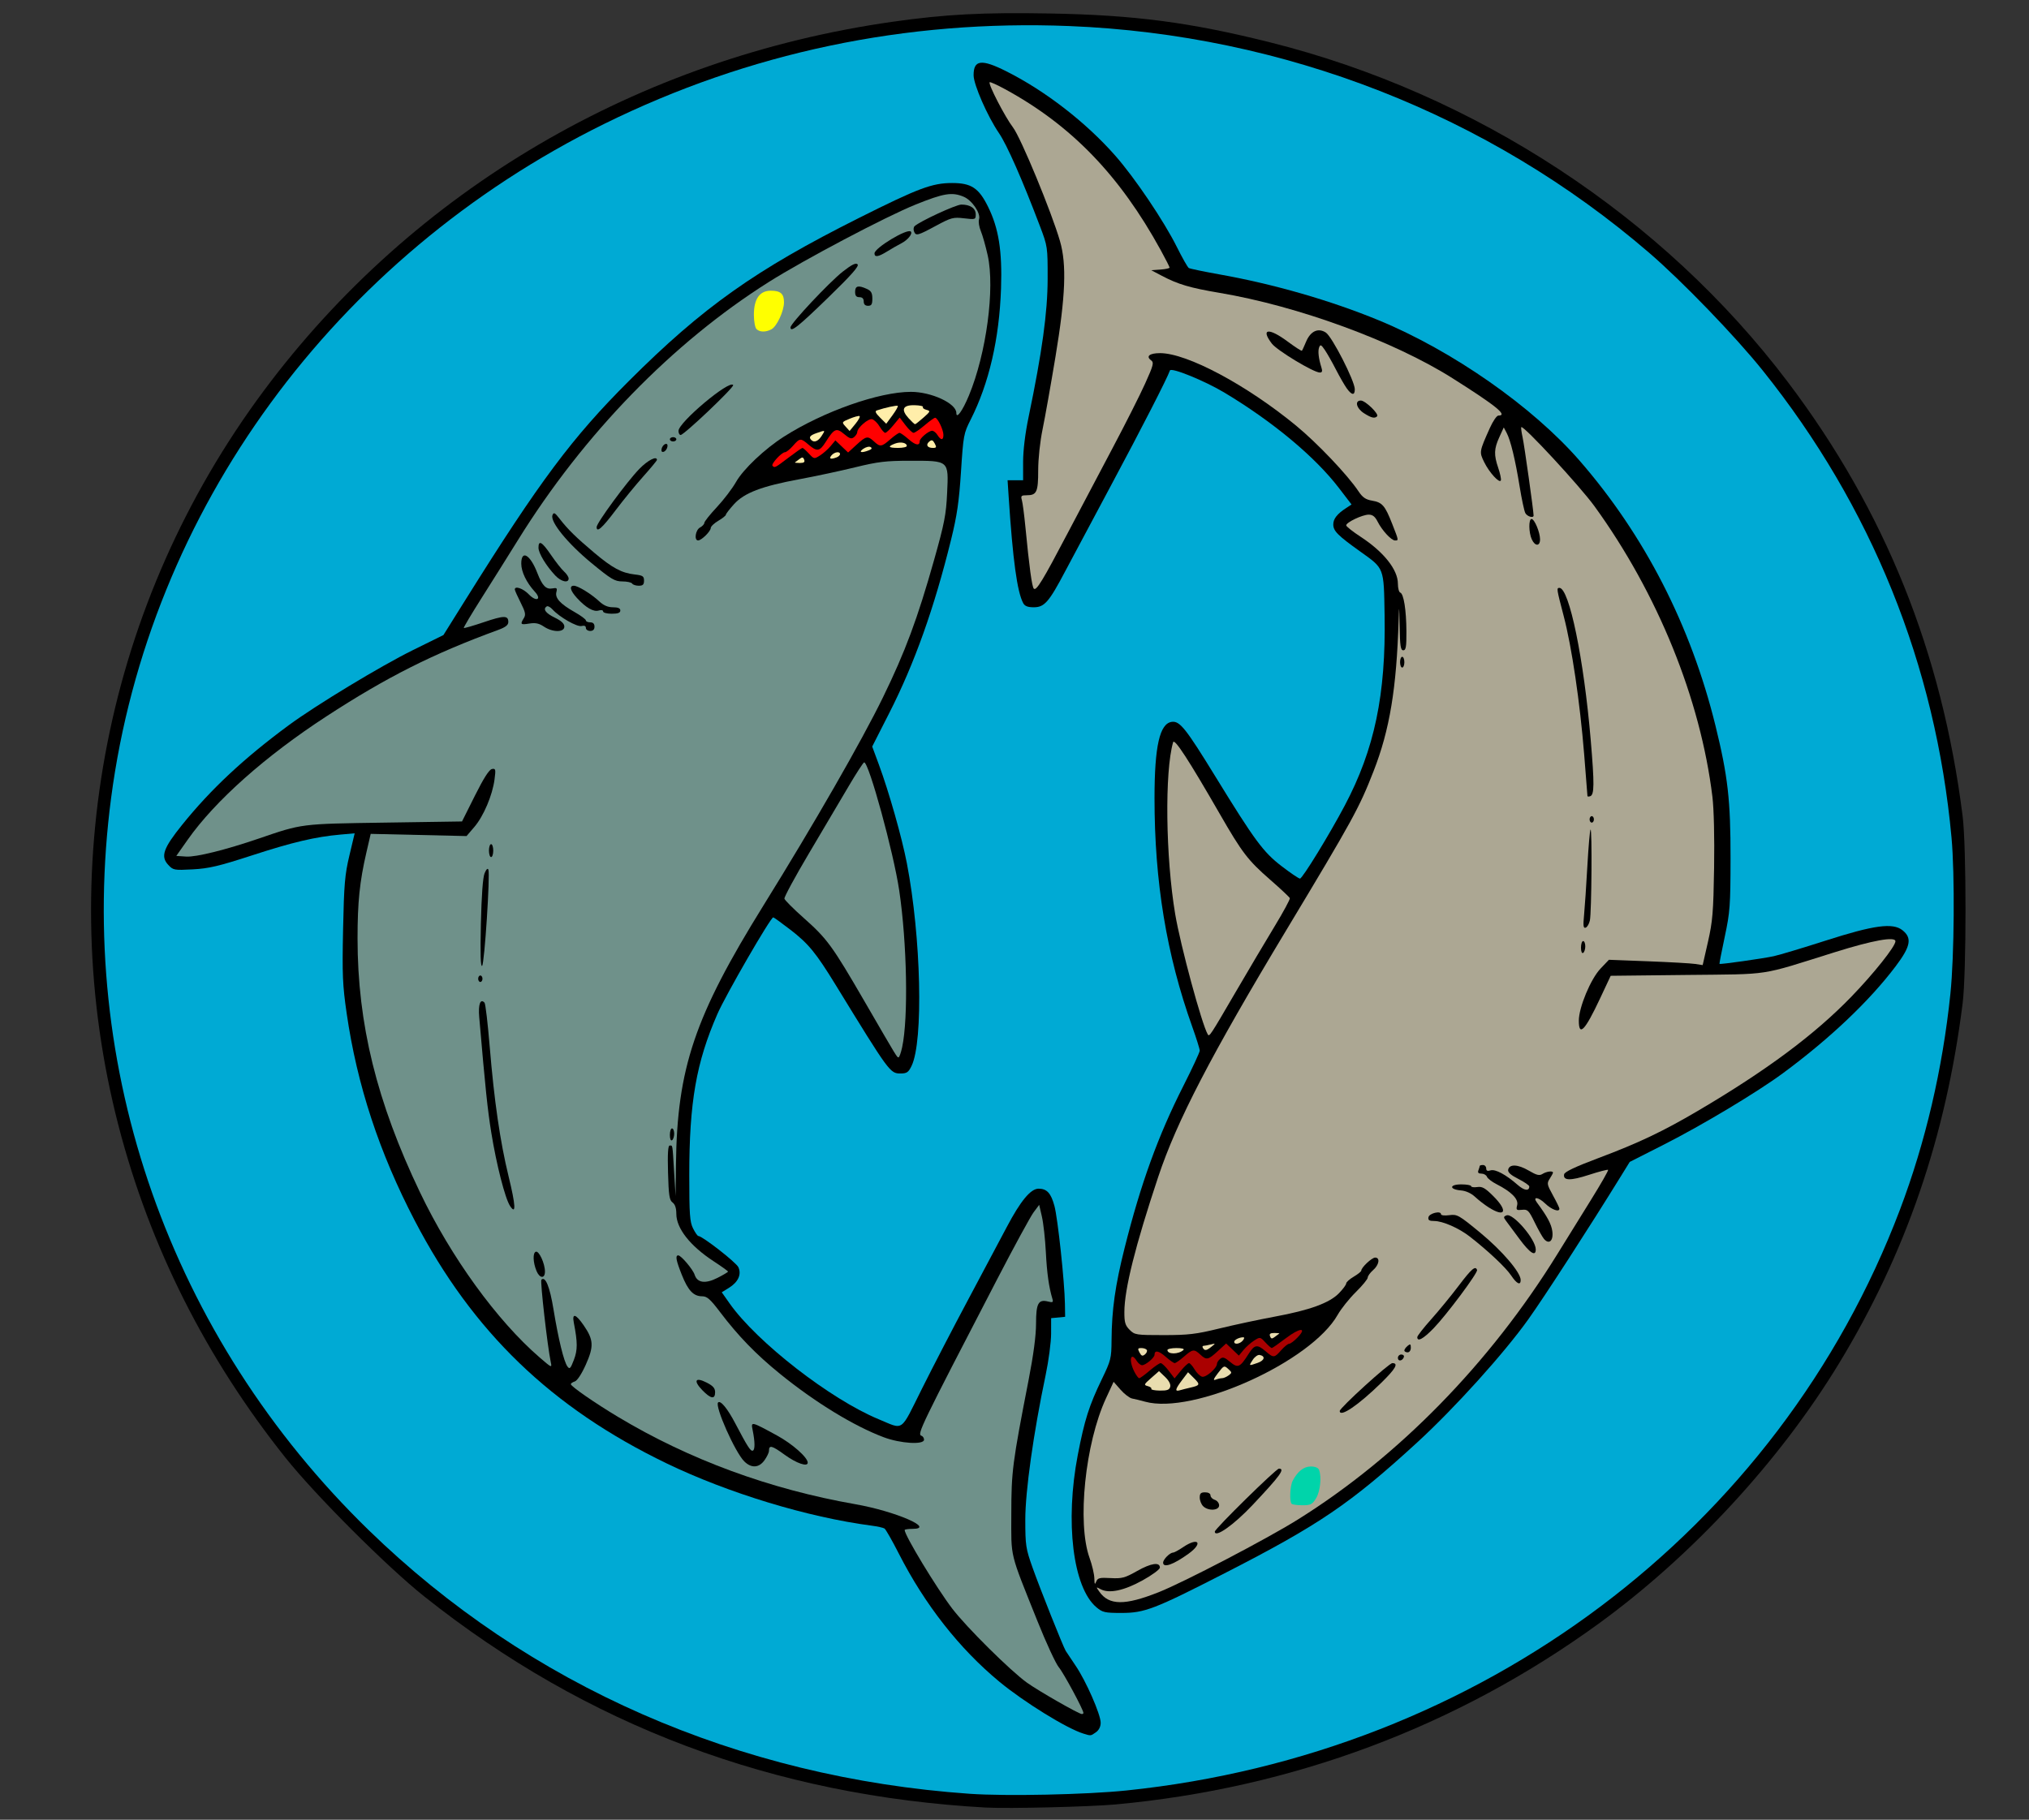 <?xml version="1.0" encoding="UTF-8"?>
<svg version="1.1" viewBox="0 0 1256 1126.7" xmlns="http://www.w3.org/2000/svg">
<rect x="0" y="0" width="1256" height="1126.7" fill="#333333" stroke="none"/>
<g stroke-width="1.333">
<path d="m610.67 1119.2c-131.76-7.241-247.57-50.749-348.1-130.78-22.994-18.305-67.297-62.602-85.776-85.765-49.271-61.759-84.058-130.91-103.41-205.57-40.645-156.81-7.622-324.04 89.872-455.1 92.523-124.38 231.89-206.17 389.41-228.53 32.589-4.626 55.756-5.846 97.097-5.11 52.315 0.931 86.659 5.424 136.24 17.822 127.44 31.869 243.39 107.97 320.91 210.63 59.924 79.354 95.26 167.21 108 268.52 2.387 18.991 2.386 97.021 0 116-10.398 82.642-35.075 154.56-76.416 222.69-36.664 60.422-91.091 119.35-149.16 161.5-87.695 63.653-189.54 101.73-298.9 111.75-15.816 1.45-66.302 2.672-79.77 1.932z"/>
<path d="m697.33 1108.6c219.23-22.698 403.69-161.23 478.77-359.56 15.802-41.742 26.422-87.192 31.244-133.72 2.413-23.279 2.779-73.955 0.698-96.667-9.784-106.81-49.587-205.29-116.93-289.33-16.957-21.161-49.807-55.208-70.249-72.809-99.313-85.51-226-135.06-358.87-140.38-101.31-4.052-198.35 16.364-288 60.586-167.01 82.386-281.77 239.28-305.2 417.27-22.023 167.26 36.559 333.86 159.43 453.41 98.961 96.287 228.76 153.24 372.05 163.25 22.554 1.576 72.145 0.527 97.059-2.052z" fill="#00aad4"/>
<path d="m678.71 995.17c-14.543-12.237-19.514-52.878-11.534-94.308 4.184-21.726 6.988-30.547 14.948-47.034 5.556-11.508 5.883-12.826 5.955-24 0.121-18.805 2.267-34 8.053-57.014 10.097-40.162 20.765-69.589 36.46-100.57 5.541-10.94 10.075-20.718 10.075-21.73-2.2e-4 -1.011-2.074-7.639-4.608-14.729-15.947-44.613-23.402-89.772-23.384-141.64 0.012-32.248 3.231-46.331 10.793-47.209 4.898-0.569 8.636 4.138 26.883 33.844 24.381 39.694 29.6 46.764 40.983 55.518 5.5 4.23 10.622 7.694 11.382 7.699 1.513 8e-3 18.268-27.335 27.774-45.325 18.373-34.773 25.445-68.571 24.613-117.63-0.51-30.068-0.014-28.781-15.289-39.7-13.72-9.808-16.48-12.59-16.48-16.606 0-3.513 2.349-6.506 8.017-10.215l3.293-2.155-7.817-10.206c-14.79-19.309-40.746-40.952-70.723-58.97-12.34-7.417-33.196-15.903-33.899-13.794-1.508 4.524-17.74 36.214-36.17 70.612-11.59 21.633-24.461 45.763-28.603 53.622-10.088 19.144-12.906 22.378-19.503 22.378-3.742 0-5.548-0.71-6.546-2.575-3.728-6.966-6.431-26.74-8.988-65.758l-0.677-10.333h9.616v-11.418c0-7.059 1.29-17.622 3.38-27.667 8.388-40.328 11.77-64.847 11.805-85.582 0.033-19.771-0.022-20.145-4.772-32.667-10.938-28.834-20.407-50.333-25.377-57.612-7.087-10.383-15.656-29.939-15.682-35.788-0.042-9.604 4.869-10.197 20.275-2.451 24.13 12.132 49.22 31.56 67.376 52.171 12.104 13.74 30.165 40.517 38.163 56.579 3.35 6.727 6.675 12.593 7.39 13.034 0.715 0.442 9.397 2.249 19.293 4.017 33.418 5.969 68.485 16.08 98.149 28.299 45.735 18.839 95.36 53.504 124.42 86.909 40.303 46.333 68.93 102.17 84.173 164.18 7.675 31.22 9.368 46.123 9.319 82-0.04 29.445-0.326 33.327-3.576 48.623-1.942 9.143-3.412 16.719-3.266 16.836 0.541 0.433 27.159-3.34 33.599-4.763 3.667-0.81 18.067-5.133 32-9.606 30.055-9.649 41.664-11.224 47.667-6.468 6.063 4.803 5.086 9.999-4.192 22.296-16.273 21.567-40.922 44.948-69.907 66.311-15.903 11.721-49.808 32.053-73.486 44.068l-21.252 10.783-5.415 8.766c-20.083 32.51-47.122 74.324-57.275 88.57-15.103 21.193-45.611 55.012-68.883 76.359-41.259 37.847-60.699 51.054-119.26 81.022-43.403 22.212-49.443 24.535-63.786 24.535-10.298 0-11.725-0.322-15.503-3.501z"/>
<g fill="#aca793">
<path d="m717.2 985.86c15.746-6.249 66.797-32.906 86.13-44.974 62.394-38.949 119.11-96.977 160.78-164.49 5.341-8.654 14.71-23.775 20.82-33.602 6.11-9.827 10.847-18.13 10.527-18.45-0.32-0.32-5.646 1.067-11.835 3.082-11.502 3.746-16.157 3.647-15.39-0.328 0.298-1.543 6.857-4.654 21.099-10.006 24.984-9.389 39.932-16.483 61.605-29.237 42.457-24.984 72.329-47.201 95.089-70.72 13.953-14.418 27.271-31.161 27.293-34.312 0.022-3.154-13.981-0.633-37.592 6.768-47.456 14.874-38.41 13.484-91.531 14.069l-47.136 0.52-6.681 14.241c-9.257 19.734-13.047 23.665-13.047 13.531 0-8.193 7.356-25.835 13.44-32.23l5.187-5.452 24.353 0.931c13.394 0.512 26.454 1.252 29.02 1.645l4.667 0.714 3.288-14.449c2.872-12.624 3.35-18.409 3.784-45.783 0.297-18.79-0.121-36.404-1.045-44-7.367-60.54-33.896-125.91-72.991-179.87-9.003-12.425-44.012-50.268-45.306-48.974-0.267 0.267 0.096 3.115 0.806 6.329 1.062 4.806 6.799 45.619 6.799 48.368 0 1.826-3.995 0.64-5.13-1.524-0.673-1.283-2.246-8.633-3.494-16.333-2.703-16.671-5.607-28.68-8.054-33.299l-1.784-3.368-2.74 6c-3.318 7.266-3.449 10.948-0.68 19.075 1.165 3.419 1.898 6.877 1.629 7.684-0.74 2.221-7.265-4.921-10.388-11.372-3.031-6.262-3.022-6.315 3.574-21.054 1.887-4.217 4.249-7.667 5.249-7.667 6.107 0-1.229-5.972-28.491-23.193-36.292-22.925-95.456-44.601-144.12-52.801-18.169-3.061-25.636-5.264-35.573-10.496l-6.667-3.51 5.667-0.41c3.117-0.226 5.667-0.774 5.667-1.22 0-0.445-2.485-5.336-5.521-10.869-25.423-46.323-55.286-77.219-96.21-99.54-4.985-2.719-9.329-4.679-9.653-4.355-1.056 1.056 9.539 21.566 14.455 27.982 4.844 6.321 23.905 52.45 29.093 70.407 4.195 14.52 3.439 33.967-2.781 71.474-2.906 17.525-6.506 37.78-8 45.01-1.582 7.657-2.716 18.264-2.716 25.4 0 13.457-0.916 15.453-7.089 15.453-3.402 0-3.78 0.376-3.018 3 0.479 1.65 1.449 9 2.157 16.333 2.42 25.078 4.087 37.333 5.234 38.482 1.562 1.564 5.413-4.753 21.023-34.482 7.316-13.933 19.759-37.505 27.65-52.382 7.892-14.877 16.978-32.877 20.193-40 5.218-11.564 5.616-13.12 3.714-14.529-3.358-2.487-0.911-4.422 5.59-4.422 16.66 0 53.472 19.626 84.171 44.875 13.171 10.833 31.925 30.569 38.668 40.693 2.506 3.762 4.451 5.102 8.367 5.764 6.333 1.07 8.016 3.008 12.468 14.348 4.103 10.452 4.08 10.319 1.788 10.319-2.298 0-8.044-6.209-10.798-11.667-1.595-3.16-3.094-4.333-5.539-4.333-3.866 0-13.913 4.787-13.913 6.629 0 0.683 4.05 3.89 9 7.126 14.25 9.317 23 20.345 23 28.986 0 2.77 0.657 5.255 1.459 5.522 2.149 0.716 3.75 10.815 3.816 24.069 0.047 9.507-0.312 11.667-1.942 11.667-1.643 0-2.048-2.676-2.271-15-0.236-13.03-0.316-13.511-0.612-3.667-1.272 42.332-5.533 67.999-15.532 93.573-8.964 22.925-12.714 29.755-54.039 98.427-46.632 77.491-67.731 118.14-79.233 152.67-14.184 42.569-20.929 69.514-20.962 83.727-0.015 6.44 0.528 8.273 3.255 11 3.147 3.147 3.954 3.273 21.033 3.273 15.28 0 20.084-0.568 34.394-4.07 9.148-2.238 24.574-5.54 34.279-7.337 21.855-4.046 34.012-8.479 39.909-14.551 2.445-2.517 4.445-5.227 4.445-6.021s2.1-2.683 4.667-4.198c2.567-1.514 4.667-3.207 4.667-3.76 0-1.923 6.551-8.063 8.603-8.063 3.184 0 2.443 4.523-1.27 7.751-1.833 1.594-3.333 3.673-3.333 4.619 0 0.947-3.325 5-7.388 9.009s-9.104 10.323-11.201 14.033c-16.467 29.134-89.467 62.073-119.24 53.805-2.841-0.789-6.441-1.665-8-1.946-1.559-0.281-4.779-2.727-7.157-5.435l-4.323-4.923-4.749 10.279c-12.873 27.862-17.937 77.172-10.143 98.762 1.579 4.375 2.914 10.075 2.965 12.667 0.074 3.7 0.318 4.14 1.135 2.046 0.908-2.325 2.053-2.611 8.926-2.229 7.025 0.39 8.817-0.089 16.435-4.395 8.628-4.877 14.076-5.685 14.076-2.088 0 1.075-4.8 4.616-10.667 7.868-11.508 6.379-20.72 8.336-25.979 5.522-2.97-1.59-2.989-1.559-0.873 1.463 6.024 8.601 15.77 8.704 36.722 0.39z"/>
<path d="m764.65 614.67c7.907-13.567 18.843-32.022 24.302-41.012 5.459-8.99 9.727-16.882 9.485-17.538-0.242-0.656-5.718-5.796-12.168-11.423-13.777-12.018-17.342-16.673-31.169-40.692-19.275-33.484-28.126-47.093-28.905-44.441-5.295 18.044-4.657 71.163 1.28 106.44 3.277 19.477 16.493 68.283 20.16 74.45 0.98 1.648 1.393 1.022 17.015-25.783z"/>
</g>
<g>
<path d="m833.59 240.33c-1.424-2.017-4.433-7.267-6.688-11.667-2.255-4.4-5.303-9.772-6.773-11.938-2.274-3.348-2.805-3.595-3.552-1.65-0.876 2.282-0.343 6.905 1.451 12.588 0.69 2.186 0.412 3-1.026 3-3.831 0-26.437-13.641-29.703-17.923-7.141-9.362-1.973-10.014 9.834-1.24 4.566 3.393 8.516 5.943 8.777 5.667 0.261-0.277 1.406-2.752 2.545-5.5 2.755-6.648 7.509-8.872 12.282-5.745 3.887 2.547 17.895 29.972 17.916 35.075 0.016 4.036-1.922 3.78-5.061-0.667z"/>
<path d="m844.33 255.85c-4.721-3.023-5.906-7.847-1.928-7.847 2.775 0 11.429 8.388 10.063 9.754-1.502 1.502-3.566 1.018-8.135-1.908z"/>
<path d="m948.21 333.94c-1.93-4.237-2.027-12.604-0.146-12.604 1.816 0 5.265 8.27 5.265 12.624 0 4.388-3.116 4.376-5.119-0.02z"/>
<path d="m866.67 410c0-1.833 0.6-3.333 1.333-3.333s1.333 1.5 1.333 3.333c0 1.833-0.6 3.333-1.333 3.333s-1.333-1.5-1.333-3.333z"/>
<path d="m982.67 492.88c0-0.37-0.914-11.97-2.032-25.778-2.625-32.431-7.66-66.481-12.665-85.634-4.423-16.928-4.506-17.471-2.671-17.471 6.092 0 15.126 43.882 19.393 94.193 2.324 27.41 2.257 33.956-0.358 34.815-0.917 0.301-1.667 0.244-1.667-0.126z"/>
<path d="m984 507.33c0-1.1 0.6-2 1.333-2 0.733 0 1.333 0.9 1.333 2s-0.6 2-1.333 2c-0.733 0-1.333-0.9-1.333-2z"/>
<path d="m980.58 566.49c0.453-4.667 1.371-18.298 2.04-30.291 0.669-11.993 1.553-22.143 1.966-22.556 1.024-1.024 0.644 51.393-0.408 56.252-0.463 2.139-1.647 4.158-2.631 4.485-1.427 0.475-1.622-1.123-0.965-7.89z"/>
<path d="m978.67 586.75c0-2.243 0.6-4.079 1.333-4.079s1.333 1.465 1.333 3.255c0 1.79-0.6 3.626-1.333 4.079-0.778 0.481-1.333-0.875-1.333-3.255z"/>
<path d="m921.48 747.54c-2.487-1.581-6.248-4.489-8.357-6.462-2.389-2.235-5.672-3.743-8.708-4-7.448-0.63-7.33-3.746 0.143-3.746 3.361 0 6.111 0.496 6.111 1.102 0 0.606 1.699 0.853 3.776 0.548 3.083-0.453 4.918 0.588 10 5.67 9.243 9.243 7.416 13.485-2.965 6.887z"/>
<path d="m955.76 767.1c-0.97-1.142-3.564-5.757-5.764-10.254-3.651-7.463-4.335-8.141-7.83-7.768-3.474 0.371-3.753 0.103-3.004-2.885 0.938-3.735-3.521-8.278-12.742-12.982-2.871-1.465-5.555-3.536-5.965-4.603-0.409-1.067-1.944-1.94-3.411-1.94-1.884 0-2.429-0.619-1.857-2.109 0.445-1.16 0.809-2.36 0.809-2.667 0-0.307 0.9-0.558 2-0.558s2 0.94 2 2.09c0 1.488 0.773 1.844 2.687 1.237 2.93-0.93 9.547 2.619 16.868 9.047 4.016 3.526 7.112 3.92 7.112 0.903 0-0.678-3.038-2.772-6.752-4.654-4.71-2.387-6.621-4.107-6.32-5.689 0.691-3.625 6.005-3.422 12.671 0.484 4.995 2.927 6.634 3.327 8.601 2.099 2.511-1.568 6.466-2.06 6.466-0.804 0 0.392-0.903 2.091-2.006 3.776-1.856 2.832-1.707 3.604 1.976 10.286 2.19 3.974 3.993 7.675 4.006 8.225 0.059 2.44-4.893 0.634-8.892-3.242-4.099-3.973-7.87-4.39-5.036-0.556 6.491 8.782 8.951 13.377 9.549 17.837 0.787 5.87-2.015 8.435-5.165 4.726z"/>
<path d="m940.58 767.13c-3.616-4.881-7.394-9.974-8.394-11.317-1.568-2.107-1.512-2.56 0.413-3.299 3.993-1.532 18.072 14.894 18.072 21.085 0 4.623-3.567 2.337-10.091-6.469z"/>
<path d="m935.38 789.67c-3.228-4.851-14.321-15.28-25.533-24.005-6.803-5.293-16.774-9.662-22.053-9.662-3.077 0-3.886-0.533-3.545-2.333 0.466-2.456 7.753-4.225 7.753-1.882 0 0.734 2.233 0.996 5.151 0.604 4.883-0.655 5.883-0.087 19.239 10.934 13.526 11.161 24.944 24.537 24.944 29.222 0 3.567-2.458 2.379-5.955-2.879z"/>
<path d="m877.33 827.91c0-0.785 3.854-5.735 8.566-11 4.711-5.265 12.382-14.621 17.046-20.792 7.973-10.549 10.43-12.655 11.393-9.766 0.571 1.714-18.715 27.59-26.822 35.986-6.423 6.652-10.183 8.71-10.183 5.572z"/>
<path d="m869.33 836.16c0-0.644 0.9-1.917 2-2.83 1.671-1.387 2-1.194 2 1.17 0 1.627-0.85 2.83-2 2.83-1.1 0-2-0.527-2-1.17z"/>
<path d="m865.33 840.78c0-1.161 0.95-2.111 2.111-2.111 1.161 0 1.874 0.712 1.583 1.583-0.824 2.472-3.694 2.882-3.694 0.528z"/>
<path d="m829.33 873.63c0-1.928 30.446-29.63 32.565-29.63 4.005 0 2.059 3.447-6.899 12.218-14.117 13.823-25.667 21.659-25.667 17.412z"/>
<path d="m744.76 932.57c-1.152-1.152-2.095-3.552-2.095-5.333 0-2.565 0.693-3.238 3.333-3.238 2.004 0 3.333 0.762 3.333 1.91 0 1.051 1.2 2.291 2.667 2.756 1.467 0.466 2.667 2.006 2.667 3.423 0 3.263-6.793 3.593-9.905 0.482z"/>
<path d="m752 948.32c0-1.724 37.928-38.983 39.683-38.983 3.978 0 0.938 4.198-16.283 22.483-11.667 12.388-23.4 20.661-23.4 16.5z"/>
<path d="m720 967.54c0-1.987 4.167-6.207 6.129-6.207 0.689 0 3.46-1.5 6.158-3.333 9.509-6.462 12.751-2.725 3.47 4-9.356 6.78-15.757 9.031-15.757 5.54z"/>
</g>
<path d="m711.64 848.67c2.999-2.567 6.076-4.667 6.839-4.667 0.763 0 3.009 2.126 4.991 4.725l3.604 4.725 3.894-4.725c2.142-2.599 4.417-4.725 5.055-4.725 0.638 0 2.199 1.757 3.468 3.905 1.269 2.148 3.356 4.179 4.638 4.515 2.383 0.623 9.206-5.303 9.206-7.996 0-0.787 0.888-2.167 1.973-3.068 1.609-1.335 2.744-0.989 6.149 1.876 4.81 4.047 6.131 3.482 11.409-4.879 3.727-5.904 5.385-6.168 10.595-1.688 4.9 4.214 5.372 4.181 9.625-0.665 1.931-2.2 4.164-4 4.964-4 0.8 0 3.115-1.734 5.146-3.854 6.195-6.467 1.481-6.183-7.22 0.434-4.402 3.347-8.325 6.086-8.718 6.086-0.393 0-2.176-1.576-3.961-3.502-3.193-3.445-3.306-3.464-6.936-1.151-2.03 1.293-4.991 3.919-6.581 5.836l-2.891 3.484-7.88-7.508-5.169 4.747c-5.992 5.503-6.995 5.697-10.862 2.094-3.774-3.516-4.723-3.391-10.103 1.333-2.506 2.2-5.077 3.99-5.713 3.979-0.637-0.012-3.179-1.803-5.649-3.981-4.256-3.752-6.841-4.18-6.841-1.133 0 1.762-5.487 6.366-7.655 6.424-0.91 0.024-2.405-1.156-3.321-2.622-3.79-6.068-5.13-0.629-1.593 6.462 1.154 2.313 2.546 4.205 3.093 4.205s3.449-2.1 6.448-4.667z" fill="#a00"/>
<g fill="#e9ddaf">
<path d="m791.89 825.71c0.306-0.208-1.026-0.377-2.958-0.377-2.602 0-3.311 0.528-2.733 2.034 0.636 1.658 1.183 1.728 2.958 0.377 1.198-0.911 2.428-1.827 2.733-2.034z"/>
<path d="m769.33 830c1.005-1.211 1.113-2 0.272-2-2.449 0-5.606 1.582-5.606 2.809 0 1.908 3.522 1.373 5.333-0.809z"/>
<path d="m750 833.79c2.601-2.072 2.585-2.104-0.667-1.309-1.833 0.448-3.819 0.823-4.412 0.833-0.593 0.011-0.708 0.618-0.255 1.351 1.115 1.805 2.19 1.628 5.333-0.876z"/>
<path d="m732.6 835.85c0.752-0.702-1.01-1.183-4.333-1.183-3.08 0-5.6 0.55-5.6 1.222 0 2.802 6.922 2.775 9.933-0.039z"/>
<path d="m709.91 835.85c-0.402-0.65-1.916-1.182-3.366-1.182-2.249 0-2.419 0.403-1.162 2.753 1.173 2.191 1.859 2.432 3.366 1.182 1.041-0.864 1.563-2.103 1.162-2.753z"/>
<path d="m778.53 843.85c4.299-1.499 4.967-4.182 1.221-4.909-1.116-0.217-3.03 1.133-4.254 3-2.558 3.903-2.604 3.874 3.033 1.909z"/>
<path d="m756.52 853.33c0.9 0 2.691-0.771 3.979-1.713 2.223-1.625 2.211-1.833-0.225-4.037-2.471-2.236-2.71-2.138-6.338 2.619-2.812 3.687-3.171 4.713-1.411 4.037 1.297-0.498 3.095-0.905 3.995-0.905z"/>
<path d="m736.67 859.21c6.228-1.424 6.427-1.897 2.464-5.859l-3.713-3.713-3.672 4.847c-4.282 5.653-4.649 7.295-1.413 6.333 1.283-0.381 4.133-1.105 6.333-1.607z"/>
<path d="m724.39 858.65c0.399-1.524-0.784-3.803-3.149-6.069l-3.787-3.628-4.873 4.278c-4.521 3.969-4.671 4.331-2.076 5.01 1.538 0.402 2.527 1.169 2.197 1.703-0.33 0.534 2.021 1.011 5.225 1.059 4.569 0.069 5.963-0.438 6.463-2.352z"/>
</g>
<path d="m799.56 931.11c-1.433-1.433-1.02-11.031 0.611-14.199 3.013-5.85 6.881-8.912 11.256-8.912 2.683 0 4.595 0.79 5.101 2.109 1.676 4.366 0.735 13.33-1.843 17.558-2.329 3.819-3.33 4.333-8.439 4.333-3.189 0-6.197-0.4-6.686-0.889z" fill="#00d4aa"/>
<path d="m670.67 1073.4c-10.281-3.152-36.674-19.45-52-32.109-24.712-20.412-46.149-47.711-62.218-79.231-4.134-8.108-8.147-15.153-8.919-15.655s-4.432-1.31-8.133-1.796c-39.4-5.178-88.68-20.157-126.73-38.521-71.273-34.398-119.95-81.301-155.85-150.16-22.084-42.361-35.785-84.06-42.225-128.51-2.531-17.471-2.802-23.826-2.218-52 0.579-27.923 1.089-33.875 3.92-45.777l3.254-13.68-8.772 0.781c-15.528 1.383-29.559 4.683-54.772 12.879-20.533 6.675-26.678 8.126-36.667 8.659-11.527 0.615-12.125 0.507-15.162-2.751-4.899-5.254-3.154-10.278 8.666-24.948 17.719-21.99 38.179-41.103 65.838-61.503 16.854-12.431 56.955-36.7 76.9-46.54l18.909-9.329 13.758-22.002c45.955-73.495 65.919-100.23 101.01-135.28 45.787-45.734 78.328-68.806 142.29-100.89 36.916-18.515 45.443-21.716 57.85-21.716 11.849 0 16.484 3.059 22.223 14.667 6.593 13.335 8.825 27.353 8.044 50.525-1.054 31.282-7.456 58.945-18.832 81.374-4.268 8.415-4.508 9.706-5.953 32.101-1.194 18.506-2.457 27.196-6.103 42-10.489 42.595-22.637 76.689-38.287 107.46l-10.575 20.792 4.142 11.208c6.238 16.879 14.219 45.008 17.302 60.983 8.842 45.818 10.34 110.32 2.917 125.56-1.947 3.995-2.937 4.667-6.885 4.667-6.397 0-6.905-0.693-39.979-54.626-12.336-20.116-16.918-25.712-28.119-34.348-5.477-4.222-10.261-7.681-10.631-7.685-1.654-0.019-29.394 47.984-34.573 59.828-13.11 29.984-17.41 54.619-17.416 99.776-3e-3 24.262 0.328 28.944 2.33 32.967 1.283 2.579 2.769 4.703 3.301 4.721 2.553 0.086 23.427 16.375 24.774 19.331 2.05 4.5-0.137 9.238-5.915 12.809l-4.382 2.708 4.878 6.926c16.852 23.926 62.393 59.32 92.204 71.659 15.953 6.603 13.131 8.595 26.907-18.991 6.704-13.425 19.557-38.209 28.562-55.076 9.005-16.867 19.763-37.098 23.906-44.958 8.512-16.149 14.783-23.708 19.668-23.708 5.126 0 7.68 2.779 9.81 10.674 2.078 7.702 6.288 47.007 6.498 60.659l0.123 8-8.667 0.836-0.011 9.582c-5e-3 5.27-1.523 16.782-3.371 25.582-7.559 35.993-12.619 71.978-12.607 89.663 0.011 15.897 0.304 17.829 4.504 29.671 4.638 13.077 18.871 48.803 20.54 51.557 0.519 0.857 3.263 4.962 6.097 9.124 6.399 9.396 15.513 30.14 15.513 35.31 0 2.475-1.062 4.602-2.963 5.933-3.269 2.289-3.014 2.262-7.703 0.824z"/>
<g fill="#6f918a">
<path d="m670.67 1060.6c0-1.966-12.283-24.772-15.226-28.269-1.878-2.232-7.826-15.078-13.218-28.548-17.525-43.78-16.226-38.451-16.2-66.49 0.024-26.3 0.679-31.365 10.717-82.93 3.006-15.444 4.593-27.48 4.593-34.837 0-12.54 1.428-15.168 7.422-13.664 2.893 0.726 3.341 0.478 2.744-1.518-2.217-7.418-3.425-15.992-4.096-29.052-0.414-8.067-1.512-17.958-2.439-21.98l-1.685-7.313-3.469 4.646c-1.908 2.555-12.029 21.146-22.49 41.313-47.833 92.206-49.712 96.092-46.923 97.021 0.881 0.294 1.602 1.384 1.602 2.423 0 3.286-14.566 2.406-24.97-1.509-18.547-6.979-42.383-21.564-64.286-39.336-14.773-11.987-25.819-23.384-37.084-38.266-5.987-7.91-7.988-9.667-11.008-9.667-5.351 0-8.711-3.536-12.574-13.23-3.611-9.062-4.168-12.103-2.217-12.103 1.745 0 9.085 8.683 10.135 11.989 1.599 5.04 6.63 5.747 14.066 1.98 3.632-1.841 6.604-3.607 6.604-3.926 0-0.319-4.05-3.228-9-6.464-14.466-9.459-23-20.324-23-29.284 0-3.541-0.784-5.907-2.333-7.039-1.96-1.433-2.409-4.392-2.804-18.48-0.326-11.621-0.019-16.775 1-16.775 1.934 0 1.698-1.375 2.749 16l0.927 15.333 0.231-19.614c0.701-59.602 11.548-91.72 54.169-160.39 31.366-50.533 60.654-101.54 73.954-128.8 13.819-28.323 21.415-48.741 31.693-85.194 6.372-22.598 7.426-28.031 8.048-41.473 0.934-20.182 1.301-19.865-22.964-19.865-14.882 0-19.813 0.59-34.037 4.07-9.148 2.239-24.574 5.54-34.279 7.337-23.568 4.364-34.287 8.453-40.687 15.523-2.75 3.038-5 5.962-5 6.498 0 0.536-2.1 2.214-4.667 3.729-2.567 1.514-4.677 3.524-4.69 4.465-0.028 2.067-5.76 7.712-7.832 7.712-2.597 0-1.633-6.49 1.188-8 1.467-0.785 2.667-2.08 2.667-2.877 0-0.797 3.487-5.177 7.749-9.733s9.602-11.568 11.868-15.582c4.463-7.909 17.81-20.537 29.717-28.117 24.459-15.571 58.834-27.691 78.542-27.691 12.728 0 28.125 7.16 28.125 13.079 0 4.023 3.858-1.336 7.802-10.838 10.791-25.998 16.171-66.249 11.601-86.79-1.267-5.694-3.177-12.444-4.245-15-1.068-2.556-1.572-5.812-1.12-7.236 1.194-3.761-4.298-11.848-9.531-14.035-7.198-3.008-12.276-2.175-29.771 4.88-18.365 7.406-68.88 34.064-90.886 47.962-59.571 37.624-114.51 94.146-155.11 159.58-5.824 9.387-15.879 25.413-22.344 35.613-6.465 10.2-11.553 18.746-11.306 18.993 0.247 0.247 5.793-1.358 12.326-3.567 12.614-4.264 15.248-4.285 15.248-0.123 0 1.885-1.738 3.234-6.333 4.916-40.311 14.753-68.874 29.132-106.33 53.53-37.776 24.604-68.913 52.311-85.83 76.372l-7.03 10 6.11 0.407c6.109 0.407 24.463-4.153 45.045-11.192 26.954-9.217 25.605-9.047 77.706-9.829l48-0.72 8-16c5.426-10.853 8.812-16.15 10.523-16.468 2.304-0.427 2.443 0.135 1.601 6.484-1.301 9.807-6.786 22.719-12.473 29.364l-4.844 5.659-59.332-1.362-2.659 11.495c-4.179 18.069-5.483 30.74-5.483 53.298 0 52.914 11.87 101.17 38.663 157.18 19.238 40.218 47.686 79.474 74.11 102.27 7.552 6.515 7.626 6.544 6.806 2.667-2.019-9.555-6.615-49.994-5.778-50.832 2.453-2.453 5.199 4.271 7.504 18.37 2.986 18.267 6.407 32.307 8.604 35.312 1.396 1.91 1.931 1.366 4.008-4.074 2.35-6.153 2.341-10.75-0.045-23.029-1.195-6.151 1.206-5.486 6.153 1.704 6.121 8.896 6.334 12.975 1.273 24.296-2.541 5.684-5.308 9.913-6.793 10.385-1.378 0.437-2.49 1.205-2.47 1.705 0.053 1.373 14.891 11.657 29.227 20.257 44.098 26.456 93.792 44.739 146.96 54.07 24.703 4.335 49.914 15.25 35.225 15.25-2.628 0-4.778 0.324-4.778 0.72 0 3.303 19.683 35.81 29.436 48.614 8.767 11.51 35.922 38.443 46.25 45.873 7.064 5.082 32.118 19.419 33.981 19.446 0.55 0.01 1-0.298 1-0.679z"/>
<path d="m558.47 648.33c3.872-18.089 2.995-64.492-1.835-97.019-3.485-23.469-18.794-79.39-21.704-79.279-0.511 0.019-4.889 6.769-9.729 15-4.84 8.23-15.832 26.821-24.428 41.312-8.596 14.491-15.437 27.129-15.201 28.084s5.625 6.346 11.977 11.98c14.461 12.827 17.685 17.246 37.434 51.311 20.949 36.135 20.214 34.926 21.24 34.936 0.489 4e-3 1.5-2.842 2.245-6.325z"/>
</g>
<g>
<path d="m565.78 143.24c-0.441-1.149-0.272-2.588 0.375-3.196 3.177-2.987 25.644-13.376 28.931-13.378 5.543-3e-3 8.912 2.286 8.912 6.056 0 3.208-0.198 3.275-7.23 2.448-6.711-0.789-7.963-0.455-17.436 4.655-11.382 6.139-12.408 6.398-13.553 3.415z"/>
<path d="m541.33 156.89c0-3.376 20.364-15.636 22.471-13.528 1.318 1.318-1.829 5.216-5.904 7.316-2.145 1.105-6.071 3.355-8.724 5-5.503 3.412-7.843 3.774-7.843 1.212z"/>
<path d="m534.67 186.67c0-1.778-0.889-2.667-2.667-2.667-1.956 0-2.667-0.889-2.667-3.333 0-3.709 1.981-4.196 7.271-1.786 2.652 1.208 3.396 2.522 3.396 6 0 3.564-0.532 4.453-2.667 4.453-1.778 0-2.667-0.889-2.667-2.667z"/>
<path d="m489.33 202.71c0-2.39 24.174-28.159 32.47-34.612 5.548-4.316 7.987-5.507 9.066-4.428 1.079 1.079-3.813 6.612-18.186 20.57-18.7 18.161-23.35 21.839-23.35 18.469z"/>
<path d="m420 266.81c0-5.292 31.694-31.876 33.848-28.391 0.784 1.269-30.404 30.913-32.523 30.913-0.729 0-1.325-1.135-1.325-2.522z"/>
<path d="m414.67 272c0-0.733 0.9-1.333 2-1.333s2 0.6 2 1.333c0 0.733-0.9 1.333-2 1.333s-2-0.6-2-1.333z"/>
<path d="m409.54 277.93c0.253-1.307 1.268-2.645 2.255-2.974 1.147-0.382 1.628 0.259 1.333 1.779-0.253 1.307-1.268 2.645-2.255 2.974-1.147 0.382-1.628-0.259-1.333-1.779z"/>
<path d="m369.33 326.32c0-2.546 18.713-28.026 26.427-35.985 5.199-5.364 10.906-8.279 10.906-5.572 0 0.419-3.846 5.069-8.547 10.333-4.701 5.265-12.354 14.623-17.006 20.796-8.367 11.102-11.78 14.123-11.78 10.427z"/>
<path d="m343.72 356.33c-5.671-6.032-10.385-13.834-10.385-17.186 0-4.988 2.172-3.728 7.788 4.519 2.872 4.217 6.494 8.81 8.05 10.207 1.556 1.397 2.829 3.347 2.829 4.333 0 3.039-4.653 1.986-8.281-1.873z"/>
<path d="m391.33 361.33c-0.453-0.733-3.201-1.333-6.106-1.333-4.662 0-6.903-1.336-19.093-11.378-14.85-12.234-25.752-25.641-24.129-29.675 0.774-1.924 1.471-1.563 4.456 2.308 4.986 6.465 10.119 11.502 21.419 21.014 11.229 9.453 16.948 12.518 25.066 13.433 4.948 0.558 5.72 1.072 5.72 3.805 0 2.461-0.72 3.16-3.255 3.16-1.79 0-3.626-0.6-4.079-1.333z"/>
<path d="m373.33 378.58c0-0.828-1.143-1.06-2.732-0.556-3.16 1.003-8.01-1.812-13.525-7.85-4.084-4.472-4.826-7.504-1.835-7.504 2.533 0 10.821 5.101 15.707 9.667 2.698 2.522 5.349 3.667 8.488 3.667 3.168 0 4.564 0.612 4.564 2 0 1.444-1.482 2-5.333 2-2.933 0-5.333-0.64-5.333-1.423z"/>
<path d="m336.67 387.96c-3.013-2.022-5.234-2.484-9-1.874-5.435 0.881-5.813 0.508-3.403-3.351 1.324-2.12 0.982-3.775-2-9.668-1.978-3.91-3.597-7.551-3.597-8.091 0-2.424 5.186-0.613 8.675 3.028 4.636 4.838 8.218 3.239 3.714-1.658-5.12-5.566-8.379-12.311-8.384-17.351-9e-3 -8.826 5.523-5.66 9.9 5.667 3.092 8 5.439 10.422 9.373 9.67 2.738-0.523 3.101-0.194 2.466 2.235-0.966 3.694 2.347 7.34 11.256 12.385 3.85 2.18 7 4.507 7 5.17s1.2 1.206 2.667 1.206c1.778 0 2.667 0.889 2.667 2.667s-0.889 2.667-2.667 2.667c-1.467 0-2.667-0.844-2.667-1.875 0-1.214-0.933-1.631-2.648-1.183-2.776 0.726-13.691-5.494-18.004-10.259-1.304-1.441-2.891-2.299-3.526-1.906-2.611 1.614-0.812 4.192 4.845 6.94 4.159 2.02 6 3.739 6 5.599 0 3.647-7.22 3.637-12.667-0.018z"/>
<path d="m302.67 526.67c0-2.2 0.6-4 1.333-4s1.333 1.8 1.333 4-0.6 4-1.333 4-1.333-1.8-1.333-4z"/>
<path d="m297.68 572c0.399-17.614 1.216-28.756 2.298-31.333 1.039-2.475 1.93-3.316 2.339-2.206 1.161 3.149-2.408 58.147-3.864 59.539-0.967 0.926-1.204-7.018-0.774-26z"/>
<path d="m296 606c0-1.1 0.6-2 1.333-2 0.733 0 1.333 0.9 1.333 2s-0.6 2-1.333 2c-0.733 0-1.333-0.9-1.333-2z"/>
<path d="m414.67 702.75c0-2.243 0.6-4.079 1.333-4.079s1.333 1.465 1.333 3.255c0 1.79-0.6 3.626-1.333 4.079-0.778 0.481-1.333-0.875-1.333-3.255z"/>
<path d="m315.72 746.67c-3.053-4.66-8.405-25.589-11.593-45.333-2.324-14.397-3.651-27.096-7.478-71.571-0.683-7.938 0.72-11.734 3.295-8.913 0.577 0.633 2.019 12.9 3.204 27.26 2.755 33.397 6.454 58.846 11.641 80.094 4.458 18.262 4.763 24.313 0.931 18.463z"/>
<path d="m332.12 786.95c-2.192-5.293-2.408-11.226-0.433-11.925 1.971-0.697 5.648 7.285 5.648 12.262 0 4.552-3.277 4.34-5.215-0.337z"/>
<path d="m434.78 860.78c-5.742-5.925-4.408-8.334 2.628-4.745 3.99 2.035 5.261 3.483 5.261 5.99 0 4.562-2.668 4.141-7.888-1.245z"/>
<path d="m460.7 904.82c-5.716-5.716-18.381-34.254-16.179-36.456 1.485-1.485 5.768 3.693 10.487 12.676 7.746 14.746 9.592 17.628 10.991 17.155 1.434-0.485 1.394-5.439-0.101-12.743-1.117-5.457-1.084-5.45 15.029 3.324 9.526 5.187 19.072 13.625 19.072 16.859 0 2.798-6.996 0.401-14.262-4.886-7.966-5.796-9.738-6.233-9.738-2.402 0 1.048-1.241 3.648-2.757 5.778-3.418 4.8-8.173 5.063-12.541 0.695z"/>
</g>
<path d="m488.14 283.33c4.339-3.3 8.211-6 8.605-6 0.393 0 2.176 1.576 3.961 3.502 3.193 3.445 3.306 3.464 6.936 1.151 2.03-1.293 4.991-3.919 6.581-5.836l2.891-3.484 7.88 7.508 5.169-4.747c5.992-5.503 6.995-5.697 10.862-2.094 3.774 3.516 4.723 3.391 10.103-1.333 2.506-2.2 5.077-3.99 5.713-3.979 0.637 0.012 3.179 1.803 5.649 3.981 4.256 3.752 6.841 4.18 6.841 1.133 0-1.762 5.487-6.366 7.655-6.424 0.91-0.024 2.405 1.156 3.321 2.622 2.142 3.43 3.691 3.402 3.691-0.066 0-3.191-3.584-10.6-5.128-10.6-0.583 0-3.513 2.1-6.511 4.667-2.999 2.567-6.076 4.667-6.839 4.667-0.763 0-3.009-2.126-4.991-4.725l-3.604-4.725-3.894 4.725c-2.142 2.599-4.417 4.725-5.055 4.725-0.638 0-2.199-1.757-3.468-3.905-1.269-2.148-3.356-4.179-4.638-4.515-2.383-0.623-9.206 5.303-9.206 7.996 0 0.787-0.888 2.167-1.973 3.068-1.609 1.335-2.744 0.989-6.149-1.876-4.81-4.047-6.131-3.482-11.409 4.879-3.727 5.904-5.385 6.168-10.595 1.688-4.9-4.214-5.372-4.181-9.625 0.665-1.931 2.2-4.164 4-4.964 4-2.082 0-8.834 7.341-7.749 8.426 1.383 1.383 1.503 1.322 9.937-5.092z" fill="#f00"/>
<g fill="#fea">
<path d="m571.64 258.58c4.344-3.814 4.468-4.136 1.858-4.818-1.538-0.402-2.515-1.187-2.171-1.745 0.344-0.557-2.023-1.066-5.26-1.131-7.262-0.146-8.525 2.713-3.584 8.114 1.845 2.017 3.612 3.667 3.928 3.667 0.316 0 2.669-1.839 5.229-4.087z"/>
<path d="m555.75 251.31c-0.504-0.504-7.859 1.085-12.943 2.796-1.361 0.458-0.835 1.648 1.966 4.449l3.824 3.824 3.861-5.25c2.123-2.888 3.605-5.506 3.292-5.819z"/>
<path d="m532.04 257.6c-0.62-0.222-3.371 0.534-6.113 1.68-4.926 2.058-4.956 2.116-2.499 4.83l2.486 2.747 3.627-4.427c1.995-2.435 3.119-4.608 2.499-4.83z"/>
<path d="m508.54 270c2.511-3.833 2.55-3.809-3.012-1.87-4.156 1.449-5.033 2.591-3.31 4.314 1.761 1.761 4.178 0.827 6.322-2.444z"/>
<path d="m578.62 274.58c-1.173-2.191-1.859-2.432-3.366-1.182-2.369 1.966-1.266 3.935 2.204 3.935 2.249 0 2.419-0.403 1.162-2.753z"/>
<path d="m561.33 276.14c0-2.024-3.858-2.797-7.345-1.472-4.756 1.808-4.111 2.662 2.012 2.662 2.933 0 5.333-0.536 5.333-1.191z"/>
<path d="m537.91 278.8c1.769-0.693 2.084-1.315 1.002-1.984-0.867-0.536-2.91-0.039-4.542 1.103-3.148 2.205-1.127 2.708 3.539 0.88z"/>
<path d="m517.89 283.19c1.16-0.445 2.109-1.345 2.109-2 0-1.908-3.522-1.373-5.333 0.809-1.76 2.12-0.454 2.602 3.224 1.191z"/>
<path d="m497.8 284.63c-0.636-1.658-1.183-1.728-2.958-0.377-1.198 0.911-2.428 1.827-2.733 2.034-0.306 0.208 1.026 0.377 2.958 0.377 2.602 0 3.311-0.528 2.733-2.034z"/>
</g>
<path d="m468.27 203.73c-0.88-0.88-1.6-4.837-1.6-8.794 0-9.859 3.568-14.939 10.491-14.939 6.048 0 8.185 1.906 8.147 7.267-0.039 5.444-4.429 14.838-7.77 16.626-3.536 1.892-7.28 1.828-9.268-0.159z" fill="#ff0"/>
</g>
</svg>
